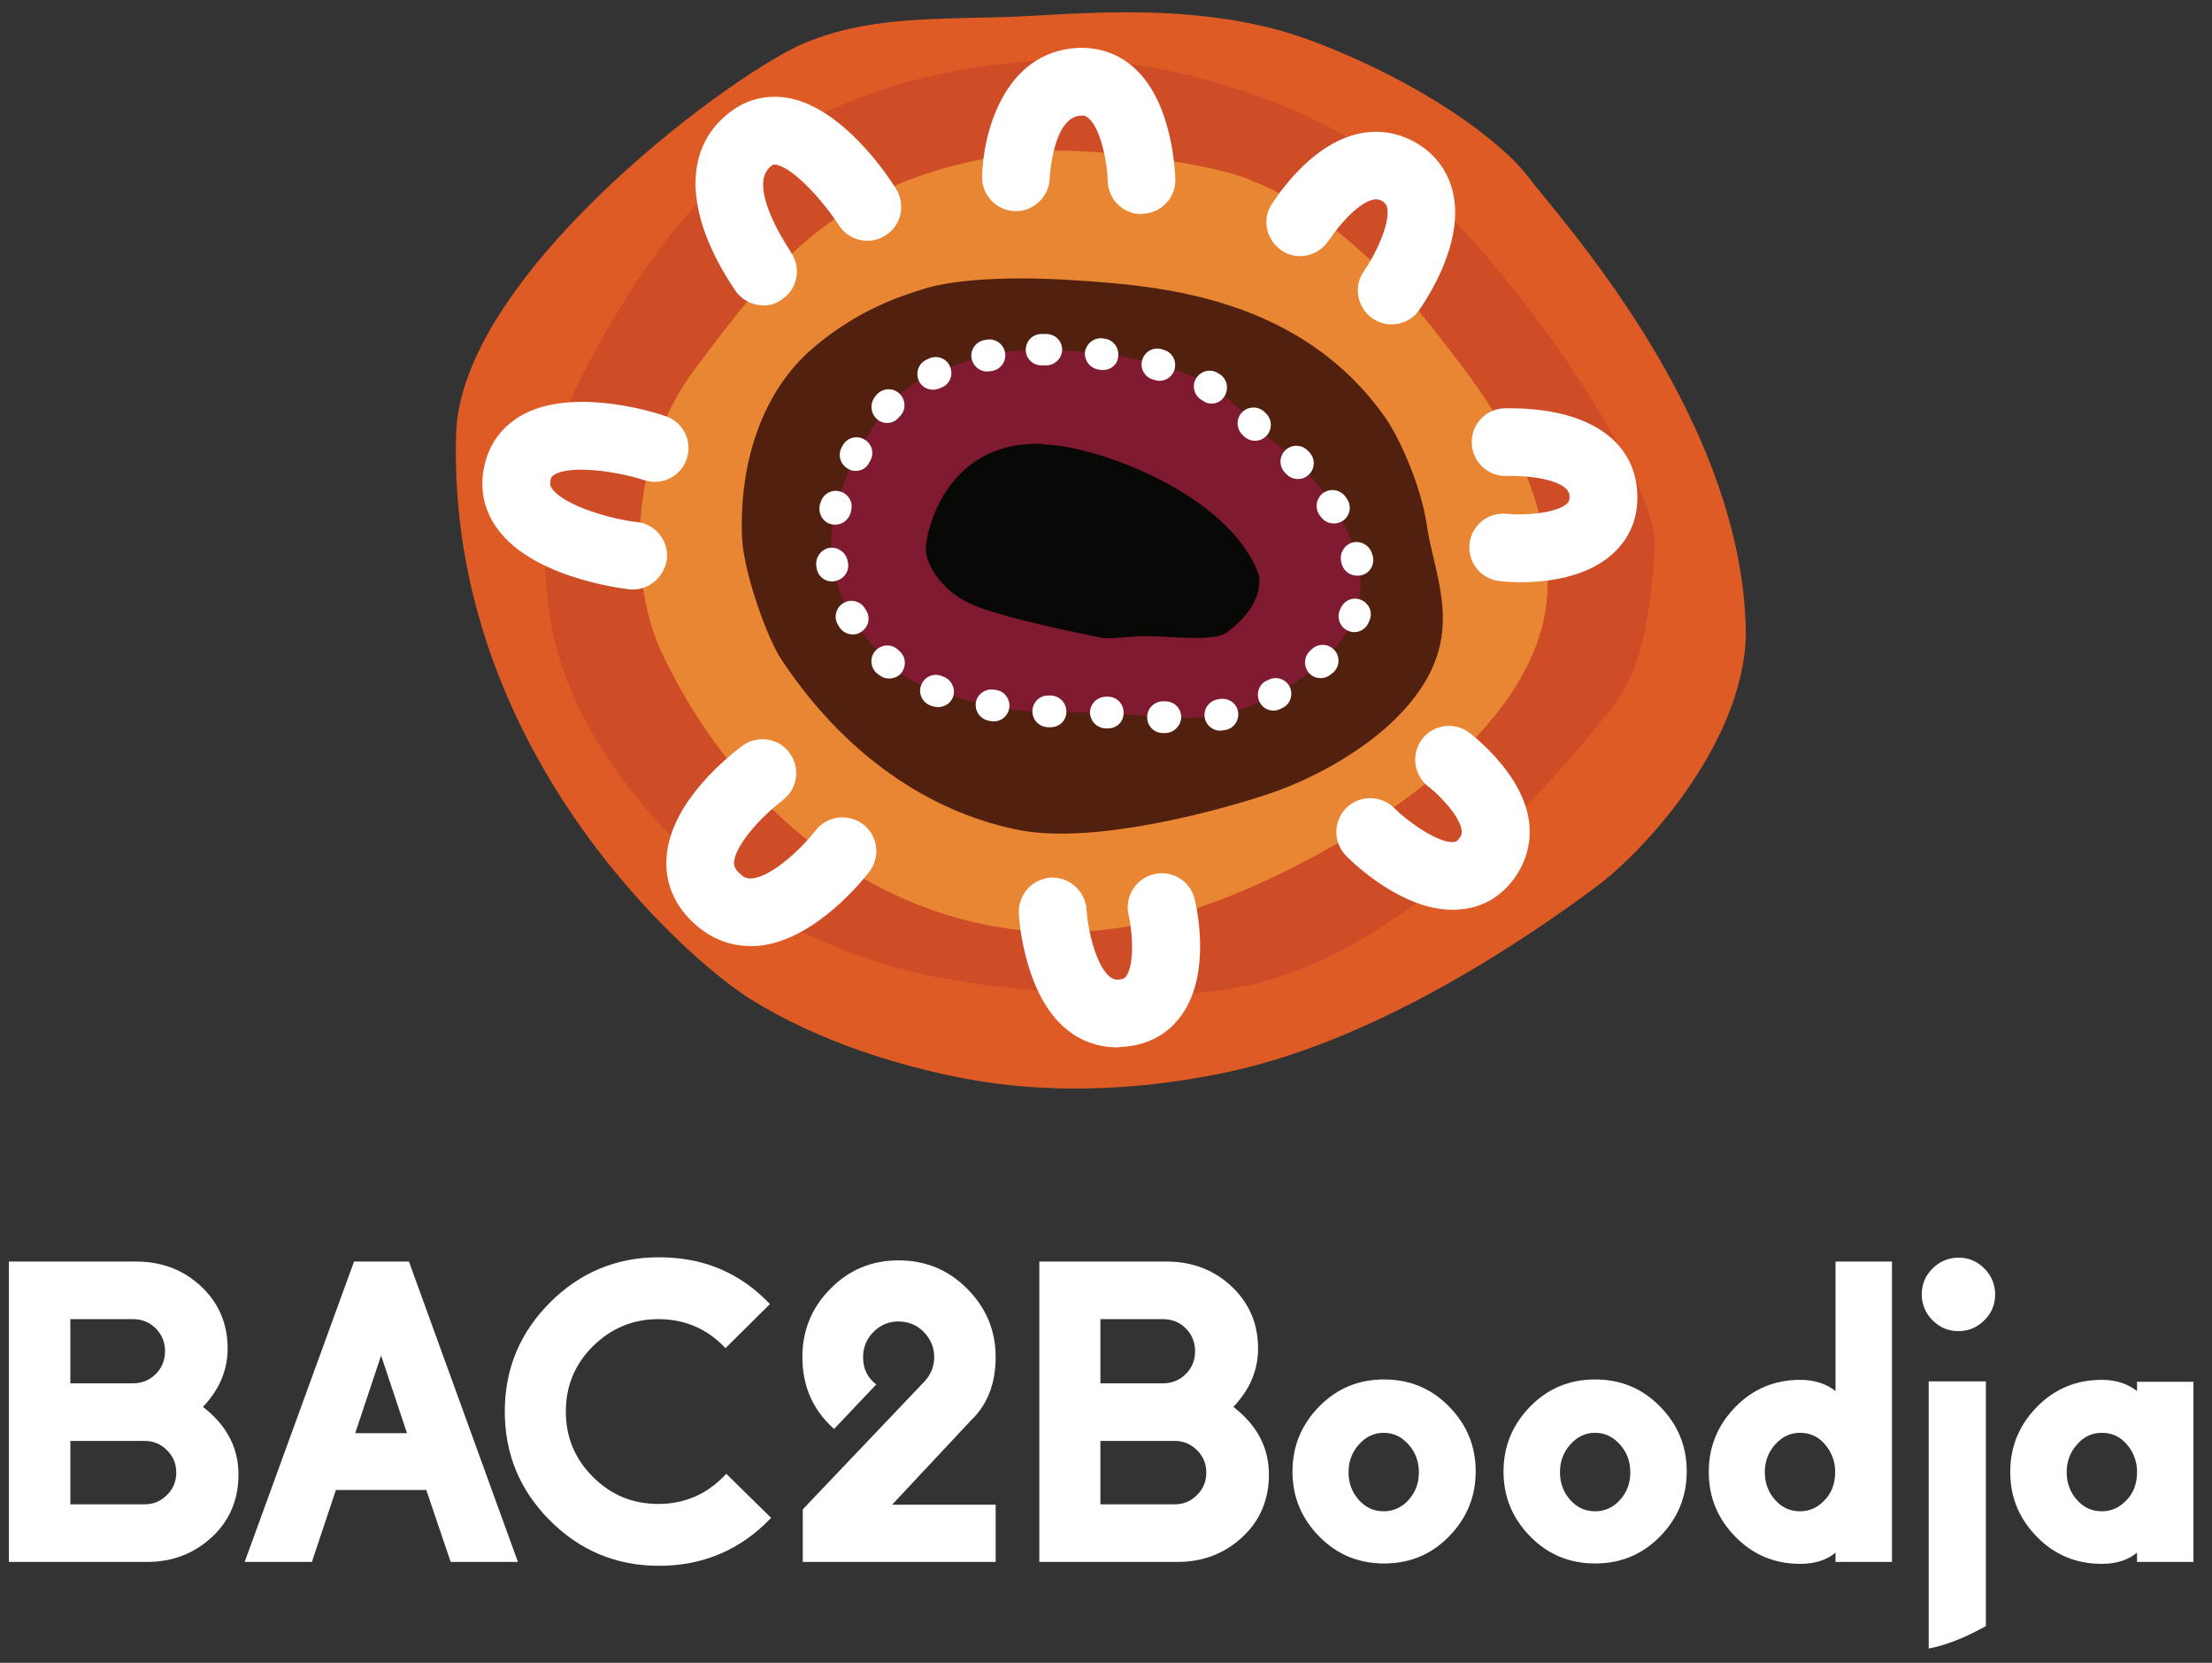 <?xml version="1.0" encoding="utf-8"?>
<!-- Generator: Adobe Illustrator 27.0.0, SVG Export Plug-In . SVG Version: 6.00 Build 0)  -->
<svg version="1.1" id="Layer_1" xmlns="http://www.w3.org/2000/svg" xmlns:xlink="http://www.w3.org/1999/xlink" x="0px" y="0px"
	 viewBox="0 0 572.3 430.1" style="enable-background:new 0 0 572.3 430.1;" xml:space="preserve">
<rect x="0" y="0" width="572.3" height="430.1" fill="#333333" stroke="none"/>
<style type="text/css">
	.st0{fill:#FFFFFF;}
	.st1{fill:#DE5B26;}
	.st2{fill:#CE4D27;}
	.st3{fill:#E98633;}
	.st4{fill:#51200F;}
	.st5{fill:#801A30;}
	.st6{fill:#080806;}
</style>
<g id="Planeta_Plakat_00000111871434007508179080000001928393710569366913_">
	<path class="st0" d="M38,404H2.3v-77.7h32.8c6.7,0,12.3,2.1,16.9,6.4c4.6,4.3,6.9,9.7,6.9,16.1c0,5.5-2.1,10.6-6.4,15.1
		c6.1,4.7,9.2,10.5,9.2,17.5c0,6.5-2.3,11.9-6.8,16.1C50.3,401.8,44.7,404,38,404z M18.2,357.8h16.2c2.3,0,4.3-0.8,5.9-2.4
		c1.6-1.6,2.4-3.6,2.4-5.9s-0.8-4.3-2.4-5.9c-1.6-1.6-3.6-2.4-5.9-2.4H18.2V357.8z M18.2,389.1h19.2c2.3,0,4.2-0.8,5.8-2.4
		c1.6-1.6,2.4-3.5,2.4-5.8c0-2.3-0.8-4.2-2.4-5.8c-1.6-1.6-3.5-2.4-5.8-2.4H18.2V389.1z"/>
	<path class="st0" d="M110.3,385.4H86.9L80.7,404H63.3l28.3-77.7h14.2L134,404h-17.4L110.3,385.4z M91.9,370.7h13.4l-6.7-20.1
		L91.9,370.7z"/>
	<path class="st0" d="M199.5,392.6c-7.9,8.3-17.6,12.4-29,12.4c-11,0-20.4-3.9-28.2-11.7c-7.8-7.8-11.7-17.2-11.7-28.2
		s3.9-20.4,11.7-28.2c7.8-7.8,17.2-11.7,28.2-11.7c11.5,0,21,4,28.7,12.1l-11.5,11.4c-4.7-5-10.5-7.5-17.4-7.5
		c-6.6,0-12.2,2.4-16.9,7c-4.7,4.7-7,10.3-7,16.9c0,6.6,2.3,12.2,7,16.9c4.7,4.7,10.3,7,16.9,7c7,0,12.8-2.6,17.6-7.8L199.5,392.6z"
		/>
	<path class="st0" d="M215.8,369.6l-0.1-0.1c-5.4-4.8-8.1-11-8.1-18.5c0-6.9,2.4-12.8,7.3-17.7c4.8-4.9,10.7-7.3,17.6-7.3
		c6.9,0,12.8,2.4,17.7,7.3c4.9,4.9,7.4,10.8,7.4,17.7c0,6.8-2.1,12.3-6.3,16.3l-20.5,21.9h26.8V404h-49.9v-13.6l31.6-33.2
		c1.6-1.8,2.4-3.8,2.4-6.2c0-2.5-0.9-4.6-2.7-6.5c-1.8-1.8-4-2.7-6.6-2.7c-2.5,0-4.6,0.9-6.4,2.7c-1.8,1.8-2.7,4-2.7,6.5
		c0,3,1.1,5.3,3.4,7.1L215.8,369.6z"/>
	<path class="st0" d="M304.6,404h-35.7v-77.7h32.8c6.7,0,12.3,2.1,16.9,6.4c4.6,4.3,6.9,9.7,6.9,16.1c0,5.5-2.1,10.6-6.4,15.1
		c6.1,4.7,9.2,10.5,9.2,17.5c0,6.5-2.3,11.9-6.8,16.1C316.9,401.8,311.3,404,304.6,404z M284.7,357.8h16.2c2.3,0,4.3-0.8,5.9-2.4
		c1.6-1.6,2.4-3.6,2.4-5.9s-0.8-4.3-2.4-5.9c-1.6-1.6-3.6-2.4-5.9-2.4h-16.2V357.8z M284.7,389.1h19.2c2.3,0,4.2-0.8,5.8-2.4
		c1.6-1.6,2.4-3.5,2.4-5.8c0-2.3-0.8-4.2-2.4-5.8c-1.6-1.6-3.5-2.4-5.8-2.4h-19.2V389.1z"/>
	<path class="st0" d="M341.3,397.4c-4.6-4.7-6.9-10.2-6.9-16.8c0-6.5,2.3-12.1,6.9-16.8c4.6-4.7,10.2-7,16.8-7s12.2,2.3,16.8,7
		c4.6,4.7,6.9,10.2,6.9,16.8c0,6.5-2.3,12.1-6.9,16.8c-4.6,4.7-10.2,7-16.8,7S345.9,402.1,341.3,397.4z M351.6,373.6
		c-1.8,2-2.7,4.4-2.7,7.2c0,2.8,0.9,5.2,2.7,7.2c1.8,2,3.9,2.9,6.4,2.9s4.7-1,6.4-2.9c1.8-2,2.7-4.3,2.7-7.2c0-2.8-0.9-5.2-2.7-7.2
		c-1.8-2-3.9-3-6.4-3S353.4,371.6,351.6,373.6z"/>
	<path class="st0" d="M395.9,397.4c-4.6-4.7-6.9-10.2-6.9-16.8c0-6.5,2.3-12.1,6.9-16.8c4.6-4.7,10.2-7,16.8-7
		c6.6,0,12.2,2.3,16.8,7c4.6,4.7,6.9,10.2,6.9,16.8c0,6.5-2.3,12.1-6.9,16.8c-4.6,4.7-10.2,7-16.8,7
		C406.1,404.4,400.5,402.1,395.9,397.4z M406.3,373.6c-1.8,2-2.7,4.4-2.7,7.2c0,2.8,0.9,5.2,2.7,7.2c1.8,2,3.9,2.9,6.4,2.9
		c2.5,0,4.7-1,6.4-2.9c1.8-2,2.7-4.3,2.7-7.2c0-2.8-0.9-5.2-2.7-7.2c-1.8-2-3.9-3-6.4-3C410.2,370.6,408.1,371.6,406.3,373.6z"/>
	<path class="st0" d="M474.9,404v-2.4c-2.3,1.9-5.3,2.9-9.1,2.9c-6.6,0-12.2-2.3-16.8-7c-4.6-4.7-6.9-10.2-6.9-16.8
		c0-6.5,2.3-12.1,6.9-16.8c4.6-4.7,10.2-7,16.8-7c3.6,0,6.7,1,9.1,2.9v-33.5h14.6V404H474.9z M459.3,373.6c-1.8,2-2.7,4.4-2.7,7.2
		c0,2.8,0.9,5.2,2.7,7.2c1.8,2,3.9,2.9,6.4,2.9c2.4,0,4.5-0.9,6.3-2.8c1.8-1.8,2.7-4.1,2.8-6.9v-0.9c-0.1-2.7-1.1-5-2.8-6.9
		c-1.7-1.9-3.8-2.8-6.3-2.8C463.2,370.6,461.1,371.6,459.3,373.6z"/>
	<path class="st0" d="M500,341.5c-1.8-1.8-2.8-4.1-2.8-6.7s0.9-4.8,2.8-6.7c1.8-1.8,4.1-2.8,6.7-2.8s4.8,0.9,6.7,2.8
		c1.8,1.8,2.8,4.1,2.8,6.7s-0.9,4.8-2.8,6.7c-1.8,1.8-4.1,2.8-6.7,2.8S501.9,343.4,500,341.5z"/>
	<path class="st0" d="M552.9,404v-2.4c-2.3,1.9-5.3,2.9-9.1,2.9c-6.6,0-12.2-2.3-16.8-7c-4.6-4.7-6.9-10.2-6.9-16.8
		c0-6.5,2.3-12.1,6.9-16.8c4.6-4.7,10.2-7,16.8-7c3.6,0,6.7,1,9.1,2.9v-2.4h14.6V404H552.9z M537.4,373.6c-1.8,2-2.7,4.4-2.7,7.2
		c0,2.8,0.9,5.2,2.7,7.2c1.8,2,3.9,2.9,6.4,2.9c2.4,0,4.5-0.9,6.3-2.8c1.8-1.8,2.7-4.1,2.8-6.9v-0.9c-0.1-2.7-1.1-5-2.8-6.9
		c-1.7-1.9-3.8-2.8-6.3-2.8C541.3,370.6,539.1,371.6,537.4,373.6z"/>
	<path class="st0" d="M513.8,420.6v-63.3H499v69.1C502.7,425.7,507.5,424.1,513.8,420.6z"/>
</g>
<path id="Light_Orange_00000142867864646082689270000009250265478933927322_" class="st1" d="M260.1,4.4c16.9-0.5,50.3-4.7,79.1,6.1
	s49.4,26.1,56.4,35.5c6.9,9.4,56.1,62.2,56.1,118.8c-1.1,28-26.4,55.5-38.9,64.7c-12.5,9.2-53.3,38.9-95.2,47.8
	c-30.8,6.5-54.4,4.4-69.4,1.4s-35.9-8.9-54.4-20.5c-15.8-10-78-63.9-75.8-145.5c0.6-40.3,68.3-91.6,89.1-101.1
	C223.5,4.4,239.9,5,260.1,4.4z"/>
<path class="st2" d="M271.5,15.5C299,14.2,345.6,25.8,374,54.7c28.3,28.9,55,72.7,54.1,86.6c-0.8,13.9-2.5,30.3-10,40.3
	s-44.7,56.6-85.5,70.5c-28.6,10.6-79.1,2.8-89.4,0.8c-10.3-1.9-37.5-8.6-59.4-27.2s-39.1-43.6-41.9-69.1
	c-2.3-21.6-2.2-37.8,7.2-56.4c9.4-18.6,24.7-45.8,46.4-60.8C214,26.6,238.2,17.2,271.5,15.5z"/>
<path class="st3" d="M270.1,39.1c13.3-1,46.1,3.6,54.1,7.8c20.5,7.8,39.1,28.3,47.8,39.7s30.3,36.4,28.3,67.2
	c-1.9,30.8-37.5,54.1-49.7,61.6c-12.2,7.5-41.7,23.8-69.4,25.5c-47.2,3.1-88.6-27.1-109.9-71.9c-8.2-17.2-9.7-49.7,8.9-74.1
	S216.8,43.3,270.1,39.1z"/>
<path class="st4" d="M210.6,89.8c11.8-10,23.1-13.4,28.5-15.1c5.3-1.7,17.9-3.6,39-2.2c21.1,1.4,58.3,3.9,80.5,35.8
	c3.5,5.1,9.1,17.3,10.6,27.8c1.7,11.7,8.3,24.7,0,39.4c-8.3,14.7-26.7,24.7-39.1,29.2c-12.5,4.4-46.4,13.9-66.4,10
	c-20-3.9-43.1-16.5-61.4-43.9c-3.9-5.8-9.9-22.8-10.3-31.7C191.2,121,196.5,101.7,210.6,89.8z"/>
<path id="Shape_00000160882749756132904070000009506535854634820514_" class="st5" d="M270.1,90.4c32.9,1.1,42.1,8.7,46.9,12.3
	c4.8,3.5,10.4,10.4,12.7,11.7c2.3,1.2,22.1,18.1,22.3,36.9s-25,31.4-35.6,33.5c-10.6,2.1-23.3-0.2-30-0.4
	c-6.7-0.2-17.7-0.2-22.1-0.6c-4.4-0.4-24.4-4.2-30.6-9.2c-6.2-5-18.3-16.7-18.7-32.9c-0.4-16.2,13.1-38.1,21.9-42.7
	C245.5,94.4,257.8,90,270.1,90.4z"/>
<g>
	<path class="st0" d="M301.5,189.6c-0.1,0-0.1,0-0.2,0l-0.6,0c-2.3-0.1-4-2-3.9-4.3c0.1-2.3,2.1-4,4.3-3.9l0.6,0
		c2.3,0.1,4,2,3.9,4.3C305.4,187.9,303.6,189.6,301.5,189.6z M315.7,189c-1.9,0-3.7-1.4-4-3.4c-0.4-2.2,1.1-4.3,3.3-4.7l0.5-0.1
		c2.2-0.4,4.4,1,4.8,3.2c0.4,2.2-1,4.4-3.2,4.8c-0.2,0-0.4,0.1-0.7,0.1C316.1,188.9,315.9,189,315.7,189z M286.7,188.4
		c-0.1,0-0.1,0-0.2,0l-0.5,0c-2.3-0.1-4-2-4-4.2c0.1-2.3,2-4,4.2-4l0.6,0c2.3,0.1,4,2,3.9,4.3C290.7,186.7,288.9,188.4,286.7,188.4z
		 M271.8,188.1C271.8,188.1,271.8,188.1,271.8,188.1l-0.7,0c-2.3-0.1-4-1.9-4-4.2c0.1-2.3,1.9-4.1,4.2-4l0.6,0c2.3,0.1,4,1.9,4,4.2
		C275.9,186.4,274.1,188.1,271.8,188.1z M257.1,186.6c-0.3,0-0.5,0-0.8-0.1l-0.6-0.1c-2.2-0.5-3.6-2.6-3.2-4.8s2.6-3.6,4.8-3.2
		l0.6,0.1c2.2,0.4,3.6,2.6,3.2,4.8C260.7,185.3,259,186.6,257.1,186.6z M329.5,183.8c-1.5,0-2.9-0.8-3.6-2.2c-1-2-0.3-4.5,1.7-5.5
		l0.5-0.2c2-1.1,4.5-0.3,5.5,1.6c1.1,2,0.3,4.5-1.6,5.5c-0.2,0.1-0.4,0.2-0.6,0.3C330.8,183.6,330.2,183.8,329.5,183.8z
		 M242.7,182.9c-0.4,0-0.9-0.1-1.3-0.2l-0.6-0.2c-2.1-0.7-3.3-3.1-2.5-5.2c0.7-2.1,3.1-3.3,5.2-2.5l0.5,0.2c2.1,0.7,3.3,3,2.6,5.2
		C246,181.9,244.4,182.9,242.7,182.9z M230,175.5c-1,0-2-0.4-2.8-1.1l-0.5-0.4c-1.6-1.6-1.7-4.1-0.1-5.8c1.6-1.6,4.1-1.7,5.8-0.1
		l0.4,0.4c1.7,1.5,1.7,4.1,0.2,5.8C232.2,175.1,231.1,175.5,230,175.5z M341.7,175.4c-1.1,0-2.2-0.4-3-1.3c-1.5-1.7-1.4-4.3,0.3-5.8
		l0.4-0.4c1.6-1.5,4.2-1.5,5.8,0.2c1.5,1.6,1.5,4.2-0.2,5.8l-0.5,0.4C343.7,175,342.7,175.4,341.7,175.4z M220.6,164.1
		c-1.4,0-2.7-0.7-3.5-2l-0.3-0.5c-1.2-1.9-0.5-4.5,1.4-5.6c1.9-1.2,4.5-0.5,5.6,1.4l0.3,0.5c1.2,1.9,0.6,4.4-1.4,5.6
		C222,164,221.3,164.1,220.6,164.1z M350.4,163.5c-0.5,0-1-0.1-1.5-0.3c-2.1-0.8-3.1-3.2-2.3-5.3c0.1-0.1,0.1-0.3,0.2-0.4
		c0.8-2.1,3.1-3.2,5.2-2.4c2.1,0.8,3.2,3.1,2.4,5.2c-0.1,0.2-0.2,0.4-0.3,0.7C353.5,162.5,352,163.5,350.4,163.5z M215.3,150.4
		c-2,0-3.7-1.4-4-3.4l-0.1-0.6c-0.3-2.2,1.2-4.3,3.4-4.7c2.2-0.3,4.3,1.2,4.7,3.4l0.1,0.5c0.4,2.2-1.1,4.3-3.4,4.7
		C215.8,150.4,215.5,150.4,215.3,150.4z M351.1,148.9c-1.9,0-3.5-1.3-4-3.1l-0.1-0.5c-0.5-2.2,0.8-4.4,3-5c2.2-0.5,4.4,0.8,5,3
		l0.2,0.6c0.5,2.2-0.8,4.4-3,4.9C351.7,148.9,351.4,148.9,351.1,148.9z M216.1,135.7c-0.3,0-0.7,0-1-0.1c-2.2-0.5-3.5-2.8-3-5
		l0.2-0.6c0.6-2.2,2.8-3.5,5-2.9c2.2,0.6,3.5,2.8,2.9,5l-0.1,0.5C219.6,134.4,218,135.7,216.1,135.7z M345.1,135.4
		c-1.4,0-2.7-0.7-3.5-1.9l-0.3-0.4c-1.2-1.9-0.7-4.4,1.2-5.7c1.9-1.2,4.4-0.7,5.7,1.2l0.4,0.6c1.2,1.9,0.6,4.4-1.3,5.6
		C346.6,135.2,345.9,135.4,345.1,135.4z M335.8,123.9c-1.1,0-2.1-0.4-2.9-1.2l-0.4-0.4c-1.6-1.6-1.6-4.2,0-5.8
		c1.6-1.6,4.2-1.6,5.8,0l0.4,0.4c1.6,1.6,1.6,4.2,0,5.8C337.9,123.5,336.9,123.9,335.8,123.9z M221.4,121.8c-0.6,0-1.3-0.1-1.9-0.5
		c-2-1-2.8-3.5-1.8-5.5l0.3-0.5c1-2,3.5-2.8,5.5-1.7c2,1,2.8,3.5,1.7,5.5l-0.3,0.5C224.3,121,222.9,121.8,221.4,121.8z M324.7,114
		c-1.1,0-2.1-0.4-2.9-1.2l-0.4-0.4c-1.6-1.6-1.6-4.2,0-5.8c1.6-1.6,4.2-1.6,5.8,0l0.4,0.4c1.6,1.6,1.6,4.2,0,5.8
		C326.8,113.6,325.8,114,324.7,114z M229.5,109.4c-0.9,0-1.9-0.3-2.6-1c-1.7-1.5-1.9-4-0.5-5.8l0.4-0.5c1.5-1.7,4.1-1.9,5.8-0.4
		c1.7,1.5,1.9,4.1,0.4,5.8l-0.4,0.4C231.8,108.9,230.7,109.4,229.5,109.4z M313.5,104.4c-0.8,0-1.5-0.2-2.2-0.7l-0.5-0.3
		c-1.9-1.2-2.5-3.7-1.3-5.6c1.2-1.9,3.7-2.5,5.6-1.3l0.5,0.3c1.9,1.2,2.4,3.8,1.2,5.7C316.1,103.7,314.8,104.4,313.5,104.4z
		 M241.4,100.8c-1.6,0-3.1-0.9-3.7-2.4c-0.9-2.1,0-4.5,2.1-5.4l0.6-0.3c2.1-0.9,4.5,0,5.4,2.1c0.9,2.1,0,4.5-2.1,5.4l-0.5,0.2
		C242.5,100.7,241.9,100.8,241.4,100.8z M300,98.5c-0.4,0-0.7,0-1.1-0.2l-0.5-0.1c-2.2-0.6-3.5-2.8-2.9-5c0.6-2.2,2.8-3.5,5-2.9
		l0.6,0.2c2.2,0.6,3.4,2.9,2.8,5C303.4,97.3,301.8,98.5,300,98.5z M255.4,96.1c-1.9,0-3.5-1.3-4-3.2c-0.5-2.2,0.9-4.4,3.1-4.9
		l0.6-0.1c2.2-0.5,4.4,0.9,4.9,3.1c0.5,2.2-0.9,4.4-3.1,4.9l-0.5,0.1C256,96,255.7,96.1,255.4,96.1z M285.4,95.7c-0.2,0-0.3,0-0.5,0
		l-0.6-0.1c-2.2-0.3-3.8-2.3-3.6-4.5c0.3-2.2,2.3-3.8,4.5-3.6l0.6,0.1c2.2,0.3,3.8,2.3,3.5,4.6C289.2,94.2,287.5,95.7,285.4,95.7z
		 M270.7,94.5c0,0-0.1,0-0.1,0l-0.6,0c0,0,0,0-0.1,0c0,0-0.1,0-0.1,0l-0.5,0c-2.3-0.1-4-2-3.9-4.2c0.1-2.3,2-4,4.2-3.9l0.5,0
		c0,0,0.1,0,0.1,0c0,0,0,0,0.1,0l0.6,0c2.3,0.1,4,2,3.9,4.2C274.7,92.8,272.8,94.5,270.7,94.5z"/>
</g>
<path id="Light_Brown_00000088833943216135799350000011246789337963810705_" class="st6" d="M325.7,148.7
	c-7.7-21.2-42.5-33.5-55.4-33.7l-0.8-0.2c-25.6-0.8-30.2,24.2-30,27.5s3.5,10,11.2,13.7c7.7,3.7,31.9,8.5,34.6,9
	c2.7,0.4,7.3-0.7,13.7-0.4c6.1,0.2,15.6,1.3,18.7-1.2C319.4,162,326.9,156.4,325.7,148.7z"/>
<path class="st6" d="M310.3,143.6c-9.8-14.8-26.9-16.3-43.2-15.4c-0.3,0-0.6,0-1,0.1c-0.7,0-1.3,0.1-1.9,0.1c-3.2,0.2-5,2.4-5.5,4.9
	c-0.9,1.8-1.1,4-0.1,6.3c2.4,5.4,10.1,6.3,15,8.1c11.8,4.5,24.2,12.8,35.7,3C311.3,149.1,311.7,145.6,310.3,143.6z"/>
<g>
	<path class="st0" d="M295.4,55.4c-4.8,0-8.7-3.8-8.8-8.6c-0.1-4.8-1.8-13.4-4.9-16.2c-0.6-0.5-1.1-0.8-2.1-0.7
		c-7.2,0.4-8,15.9-8,16.1c-0.1,4.8-4.1,8.7-8.9,8.6c-4.8-0.1-8.7-4-8.6-8.9c0.2-11,5.5-32.1,24.5-33.3c5.7-0.3,10.9,1.5,15,5.3
		c9.8,9,10.4,26.7,10.5,28.7c0.1,4.8-3.7,8.8-8.6,8.9C295.5,55.4,295.5,55.4,295.4,55.4z"/>
</g>
<g>
	<path class="st0" d="M360.1,83.9c-1.8,0-3.5-0.5-5.1-1.6c-3.9-2.8-4.9-8.3-2.1-12.2c2.9-4.1,6.8-12.2,6-16.3
		c-0.1-0.7-0.4-1.1-1-1.6c-1-0.7-1.7-0.7-2.5-0.6c-3.6,0.7-8.5,5.9-11.6,10.6c0,0-0.1,0.1-0.1,0.1c-2.7,4-8.1,5.2-12.1,2.5
		c-4-2.7-5.2-8.1-2.5-12.1c3.1-4.7,11.4-15.9,22.8-18.2c5.5-1.1,10.9,0,15.7,3.2c4.6,3.1,7.5,7.6,8.5,13c2.4,12.8-7.1,26.9-9,29.6
		C365.5,82.6,362.8,83.9,360.1,83.9z"/>
</g>
<g>
	<path class="st0" d="M393.3,150.6c-2.5,0-4.4-0.2-5.3-0.3c-4.8-0.5-8.3-4.8-7.8-9.6s4.8-8.3,9.6-7.8c4.9,0.5,13.1-0.2,15.7-2.7
		c0.3-0.3,0.6-0.6,0.6-1.9c-0.2-3.7-8.4-5.3-16-5.2c-0.5,0-0.8,0-1,0c-4.8-0.2-8.6-4.4-8.3-9.2c0.2-4.7,4.1-8.3,8.7-8.3
		c0.1,0,0.1,0,0.2,0l0.2,0c0.2,0,0.4,0,0.7,0c20.1,0,32.4,8.2,33,22c0.3,6.1-1.8,11.4-6.1,15.4C410.6,149.5,399.9,150.6,393.3,150.6
		z M389.8,105.6c0.1,0,0.1,0,0.2,0C389.9,105.6,389.8,105.6,389.8,105.6z"/>
</g>
<g>
	<path class="st0" d="M375.7,235.3c-12.8,0-25-11.5-27.4-13.9c-3.4-3.4-3.4-9,0-12.4c3.4-3.4,9-3.4,12.4,0c4,3.9,11.5,9.1,15.4,8.8
		c0.4,0,0.9-0.1,1.7-1.3c2-2.9-4.3-10-8.2-13c-3.8-2.9-4.6-8.4-1.7-12.3c2.9-3.8,8.4-4.6,12.2-1.7c0.6,0.4,5.6,4.3,9.8,10
		c9.3,12.6,5.5,22.2,2.5,26.8c-3.5,5.3-8.5,8.4-14.5,8.9C377.1,235.3,376.4,235.3,375.7,235.3z"/>
</g>
<g>
	<path class="st0" d="M289,270.9c-6.1,0-16.3-2.6-22-18.3c-2.6-7.1-3.3-14.2-3.4-16.2c-0.3-4.8,3.3-9,8.1-9.4c4.8-0.3,9,3.3,9.4,8.1
		c0,0,0,0,0,0c0.5,7.6,3.7,18.4,8.1,18.3c1.5-0.1,1.9-0.5,2.1-0.8c2.2-2.8,1.8-11.1,0.7-16c-1.1-4.7,1.9-9.4,6.6-10.5
		c4.7-1.1,9.4,1.8,10.5,6.5c0.8,3.3,4.2,20.1-3.8,30.5c-3.6,4.8-8.9,7.4-15.3,7.7C289.6,270.9,289.3,270.9,289,270.9z"/>
</g>
<g>
	<path class="st0" d="M163.7,152.5c-0.1,0-0.2,0-0.2,0c-0.2,0-23.9-2.3-34-14.7c-3.9-4.7-5.4-10.3-4.4-16.2c1-6,4.2-10.7,9.2-13.8
		c12.8-7.8,33.8-1.6,37.8-0.2c4.6,1.5,7.1,6.4,5.6,11c-1.5,4.6-6.4,7.1-11,5.6c-7-2.3-19.1-4-23.3-1.4c-0.5,0.3-0.9,0.6-1,1.7
		c-0.1,0.7-0.1,1.2,0.5,2c3.5,4.6,16,7.9,21.7,8.5c4.6,0.4,8.1,4.3,8,9C172.3,148.7,168.4,152.5,163.7,152.5z M163.9,134.9
		c0.2,0,0.3,0,0.5,0C164.2,134.9,164,134.9,163.9,134.9z"/>
</g>
<g>
	<path class="st0" d="M194.1,244.7c-4.9,0-9.5-1.7-13.4-4.9c-7-5.7-8.4-12.4-8.3-16.9c0.2-13.6,13.6-25.4,19.4-29.8
		c3.8-3,9.3-2.4,12.3,1.4c3,3.8,2.4,9.3-1.4,12.3l-0.2,0.2c-7.1,5.5-12.5,12.4-12.6,16.2c0,0.5,0,1.5,1.9,3.1c0.9,0.8,1.8,1,2.9,0.9
		c5.1-0.6,12.6-7.6,16.3-12.4c3-3.8,8.4-4.5,12.3-1.6c3.8,2.9,4.6,8.4,1.6,12.3c-1.4,1.8-13.7,17.4-28.2,19.1
		C195.8,244.7,194.9,244.7,194.1,244.7z"/>
</g>
<g>
	<path class="st0" d="M197.5,79c-2.8,0-5.6-1.4-7.3-3.9l-0.2-0.3c-13.3-19.9-13.4-37.2-0.3-46.4c4.3-3,9.4-4,14.6-3
		c13.9,2.8,25.4,20,27.5,23.4c2.6,4.1,1.4,9.5-2.7,12.1c-4.1,2.6-9.5,1.4-12.1-2.7c-3.8-5.9-11.5-14.7-16.2-15.6
		c-0.7-0.1-0.8,0-1.1,0.2c-6.5,4.6,2.9,19.3,4.8,22.2l0.2,0.4c2.7,4,1.6,9.5-2.5,12.1C200.8,78.6,199.2,79,197.5,79z"/>
</g>
</svg>
